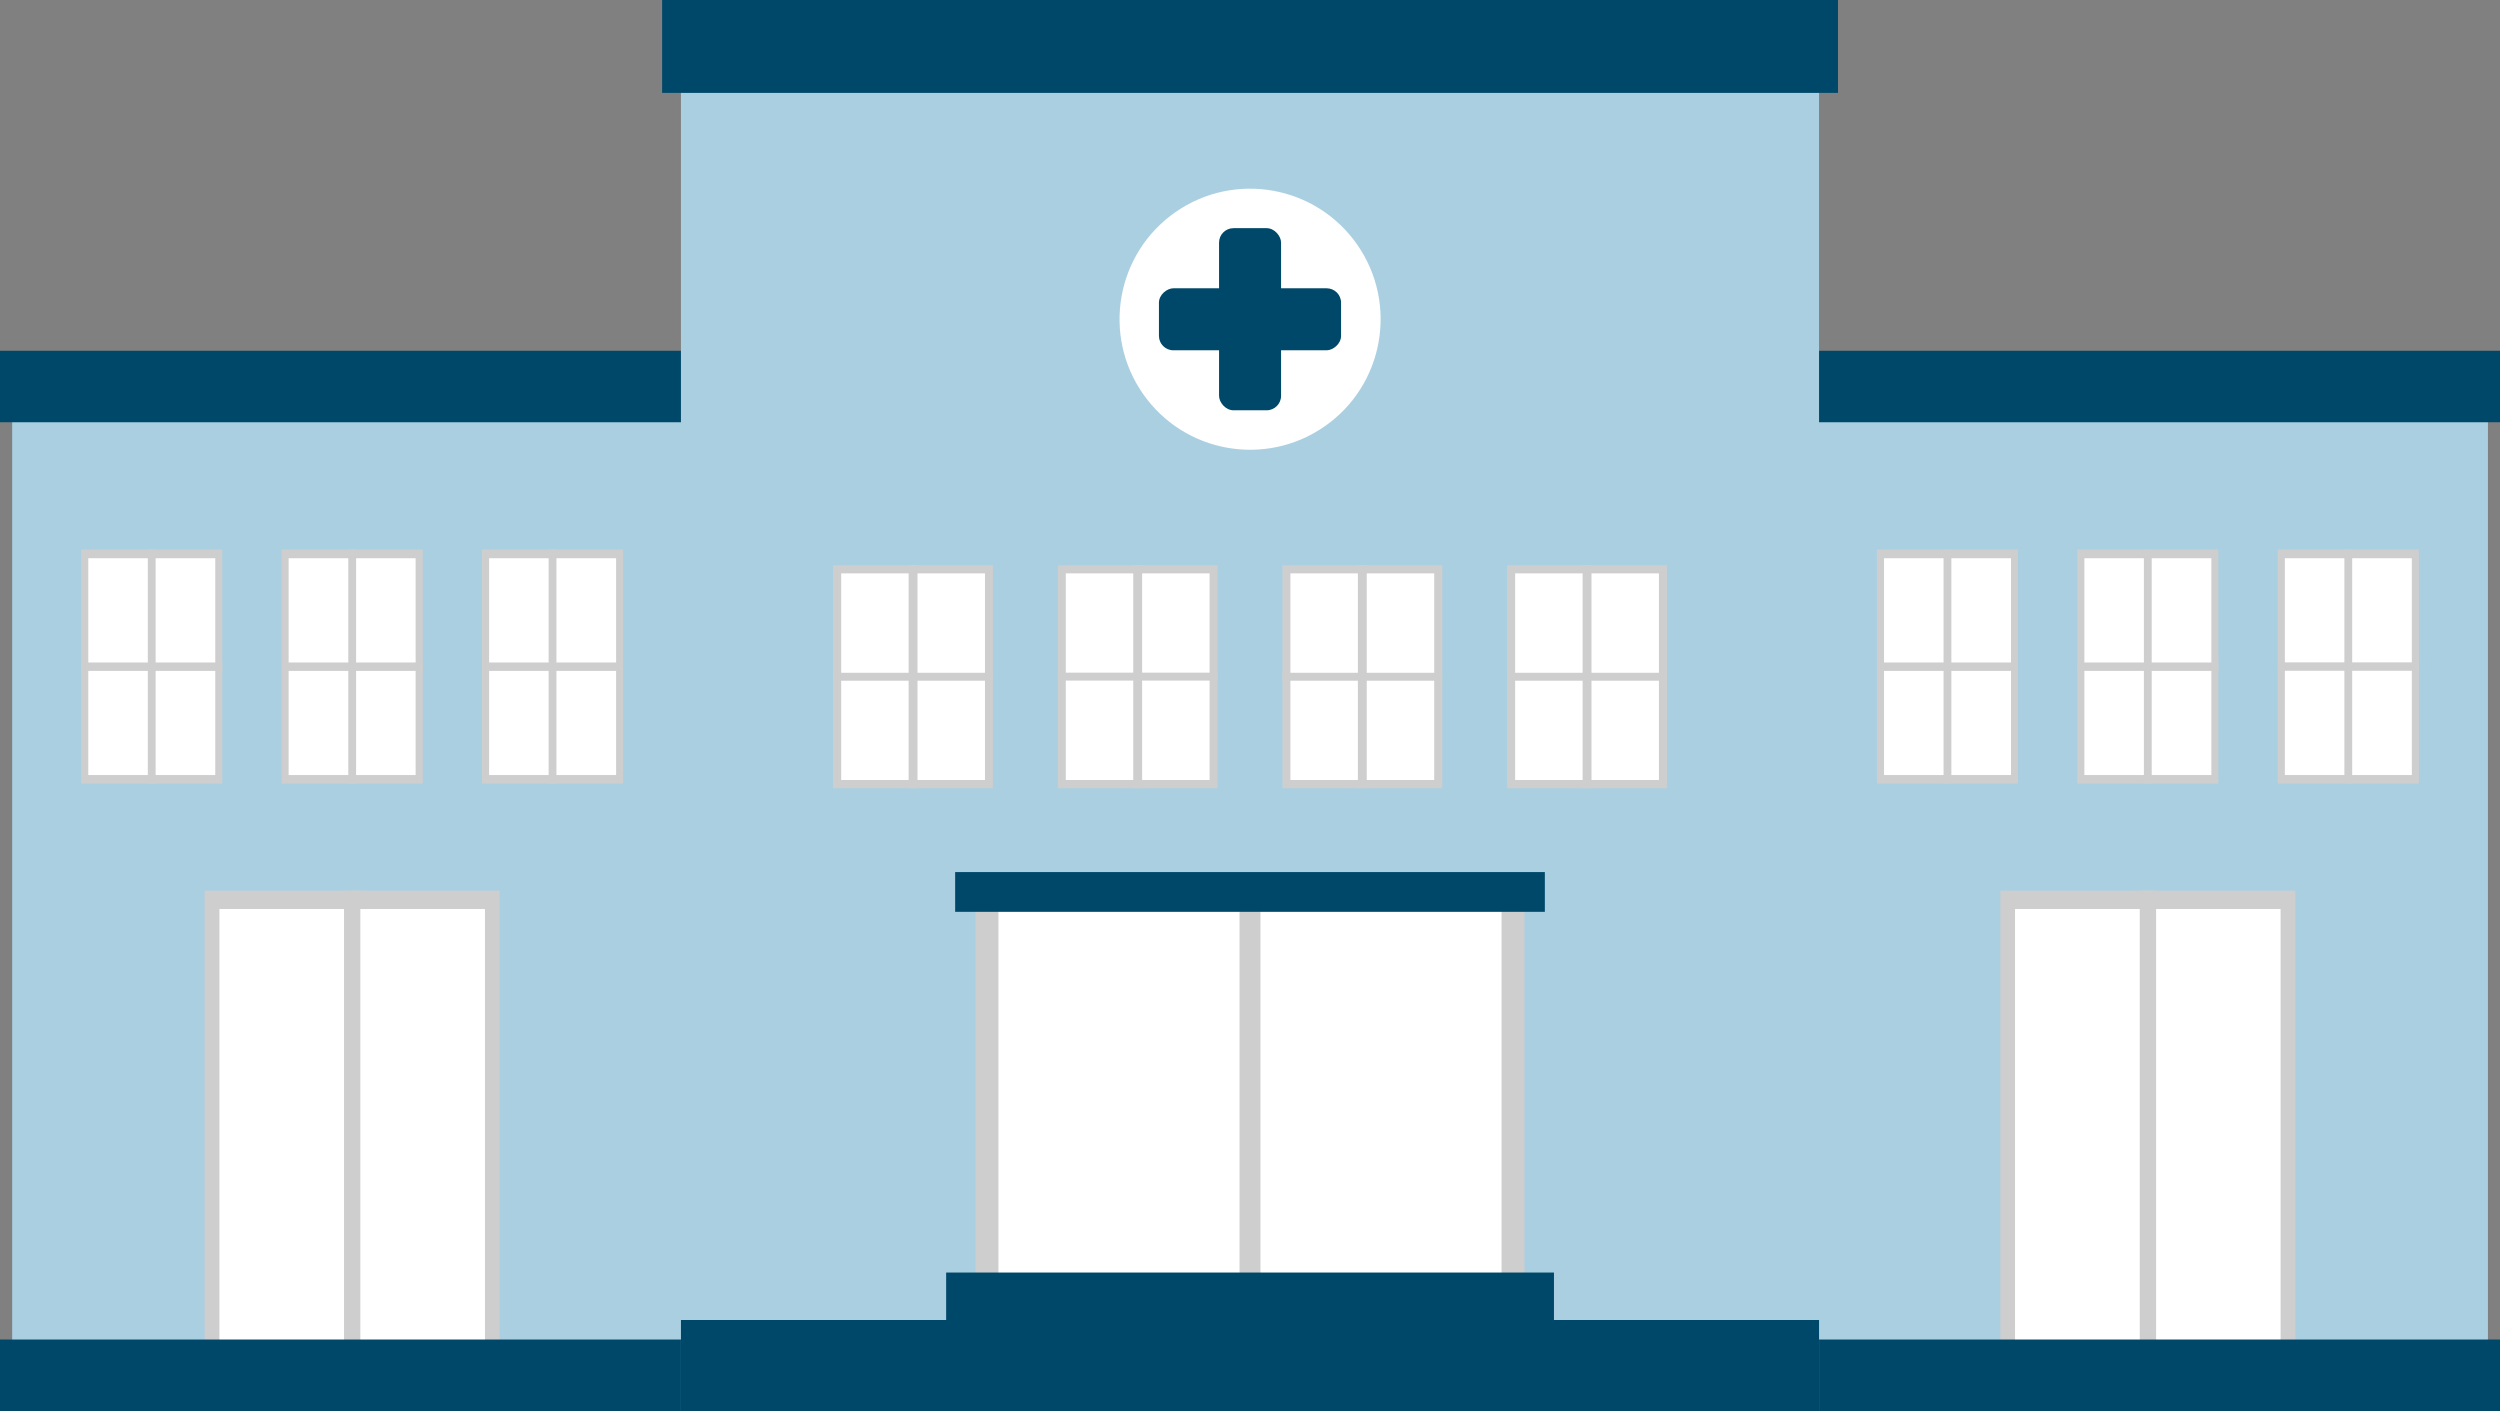 <?xml version="1.0" encoding="UTF-8"?>
<svg id="Layer_2" data-name="Layer 2" xmlns="http://www.w3.org/2000/svg" viewBox="0 0 211.25 119.23">
  <rect x="0" y="0" width="211.25" height="119.23" fill="#808080" stroke="none"/>
  <defs>
    <style>
      .cls-1 {
        fill: #004869;
      }

      .cls-2 {
        fill: #fff;
      }

      .cls-3 {
        fill: #cecece;
      }

      .cls-4 {
        fill: #aacfe1;
      }
    </style>
  </defs>
  <g id="Layer_1-2" data-name="Layer 1">
    <g>
      <g>
        <rect class="cls-4" x="1.03" y="32.44" width="57.47" height="85.64"/>
        <rect class="cls-1" y="29.64" width="59.52" height="6.04"/>
        <g>
          <rect class="cls-3" x="17.29" y="75.26" width="24.93" height="42.19"/>
          <rect class="cls-2" x="18.54" y="76.81" width="22.44" height="39.09"/>
          <rect class="cls-3" x="29.07" y="75.26" width="1.38" height="42.19"/>
        </g>
        <g>
          <g>
            <rect class="cls-3" x="6.86" y="46.44" width="11.92" height="19.77"/>
            <rect class="cls-2" x="7.46" y="47.17" width="10.73" height="18.32"/>
            <rect class="cls-3" x="12.49" y="46.44" width=".66" height="19.77"/>
            <rect class="cls-3" x="12.47" y="50.37" width=".71" height="11.91" transform="translate(69.15 43.51) rotate(90)"/>
          </g>
          <g>
            <rect class="cls-3" x="23.8" y="46.44" width="11.92" height="19.77"/>
            <rect class="cls-2" x="24.39" y="47.17" width="10.73" height="18.32"/>
            <rect class="cls-3" x="29.43" y="46.44" width=".66" height="19.77"/>
            <rect class="cls-3" x="29.4" y="50.37" width=".71" height="11.91" transform="translate(86.09 26.58) rotate(90)"/>
          </g>
          <g>
            <rect class="cls-3" x="40.73" y="46.44" width="11.92" height="19.77"/>
            <rect class="cls-2" x="41.33" y="47.17" width="10.73" height="18.32"/>
            <rect class="cls-3" x="46.36" y="46.44" width=".66" height="19.77"/>
            <rect class="cls-3" x="46.34" y="50.37" width=".71" height="11.91" transform="translate(103.02 9.64) rotate(90)"/>
          </g>
        </g>
        <rect class="cls-1" y="113.19" width="59.52" height="6.04"/>
      </g>
      <g>
        <rect class="cls-4" x="152.76" y="32.44" width="57.47" height="85.64"/>
        <rect class="cls-1" x="151.74" y="29.64" width="59.52" height="6.04"/>
        <g>
          <rect class="cls-3" x="169.03" y="75.26" width="24.93" height="42.19"/>
          <rect class="cls-2" x="170.27" y="76.81" width="22.44" height="39.09"/>
          <rect class="cls-3" x="180.81" y="75.26" width="1.38" height="42.19"/>
        </g>
        <g>
          <g>
            <rect class="cls-3" x="158.6" y="46.44" width="11.92" height="19.77"/>
            <rect class="cls-2" x="159.2" y="47.17" width="10.73" height="18.32"/>
            <rect class="cls-3" x="164.23" y="46.44" width=".66" height="19.77"/>
            <rect class="cls-3" x="164.2" y="50.37" width=".71" height="11.91" transform="translate(220.89 -108.22) rotate(90)"/>
          </g>
          <g>
            <rect class="cls-3" x="175.53" y="46.44" width="11.92" height="19.77"/>
            <rect class="cls-2" x="176.13" y="47.17" width="10.73" height="18.32"/>
            <rect class="cls-3" x="181.16" y="46.44" width=".66" height="19.77"/>
            <rect class="cls-3" x="181.14" y="50.37" width=".71" height="11.91" transform="translate(237.82 -125.16) rotate(90)"/>
          </g>
          <g>
            <rect class="cls-3" x="192.47" y="46.44" width="11.92" height="19.77"/>
            <rect class="cls-2" x="193.07" y="47.17" width="10.73" height="18.32"/>
            <rect class="cls-3" x="198.1" y="46.44" width=".66" height="19.77"/>
            <rect class="cls-3" x="198.07" y="50.37" width=".71" height="11.91" transform="translate(254.76 -142.1) rotate(90)"/>
          </g>
        </g>
        <rect class="cls-1" x="151.74" y="113.19" width="59.52" height="6.04"/>
      </g>
      <g>
        <rect class="cls-4" x="57.54" y="1.59" width="96.17" height="117.64"/>
        <g>
          <g>
            <rect class="cls-3" x="82.43" y="74.37" width="46.39" height="37"/>
            <rect class="cls-2" x="84.37" y="75.92" width="42.51" height="33.9"/>
            <rect class="cls-3" x="104.74" y="74.63" width="1.77" height="36.5"/>
          </g>
          <rect class="cls-1" x="79.95" y="107.53" width="51.36" height="4.86"/>
          <rect class="cls-1" x="80.71" y="73.69" width="49.83" height="3.36"/>
        </g>
        <g>
          <g>
            <rect class="cls-3" x="70.4" y="47.76" width="13.5" height="18.85"/>
            <rect class="cls-2" x="71.08" y="48.45" width="12.15" height="17.46"/>
            <rect class="cls-3" x="76.78" y="47.76" width=".75" height="18.85"/>
            <rect class="cls-3" x="76.81" y="50.44" width=".67" height="13.49" transform="translate(134.33 -19.96) rotate(90)"/>
          </g>
          <g>
            <rect class="cls-3" x="89.39" y="47.76" width="13.5" height="18.85"/>
            <rect class="cls-2" x="90.06" y="48.45" width="12.15" height="17.46"/>
            <rect class="cls-3" x="95.76" y="47.76" width=".75" height="18.85"/>
            <rect class="cls-3" x="95.79" y="50.44" width=".67" height="13.49" transform="translate(153.32 -38.95) rotate(90)"/>
          </g>
          <g>
            <rect class="cls-3" x="108.37" y="47.76" width="13.5" height="18.85"/>
            <rect class="cls-2" x="109.04" y="48.45" width="12.15" height="17.46"/>
            <rect class="cls-3" x="114.74" y="47.76" width=".75" height="18.85"/>
            <rect class="cls-3" x="114.78" y="50.44" width=".67" height="13.49" transform="translate(172.3 -57.93) rotate(90)"/>
          </g>
          <g>
            <rect class="cls-3" x="127.35" y="47.76" width="13.5" height="18.85"/>
            <rect class="cls-2" x="128.03" y="48.45" width="12.15" height="17.46"/>
            <rect class="cls-3" x="133.73" y="47.76" width=".75" height="18.85"/>
            <rect class="cls-3" x="133.76" y="50.44" width=".67" height="13.49" transform="translate(191.28 -76.91) rotate(90)"/>
          </g>
        </g>
        <rect class="cls-1" x="57.54" y="111.54" width="96.17" height="7.69"/>
        <rect class="cls-1" x="55.95" width="99.36" height="7.85"/>
        <g>
          <circle class="cls-2" cx="105.63" cy="26.98" r="11.03" transform="translate(3.51 65.14) rotate(-34.82)"/>
          <g>
            <rect class="cls-1" x="103.01" y="19.28" width="5.24" height="15.39" rx="1.22" ry="1.22"/>
            <rect class="cls-1" x="103.01" y="19.28" width="5.24" height="15.39" rx="1.22" ry="1.22" transform="translate(132.6 -78.65) rotate(90)"/>
          </g>
        </g>
      </g>
    </g>
  </g>
</svg>